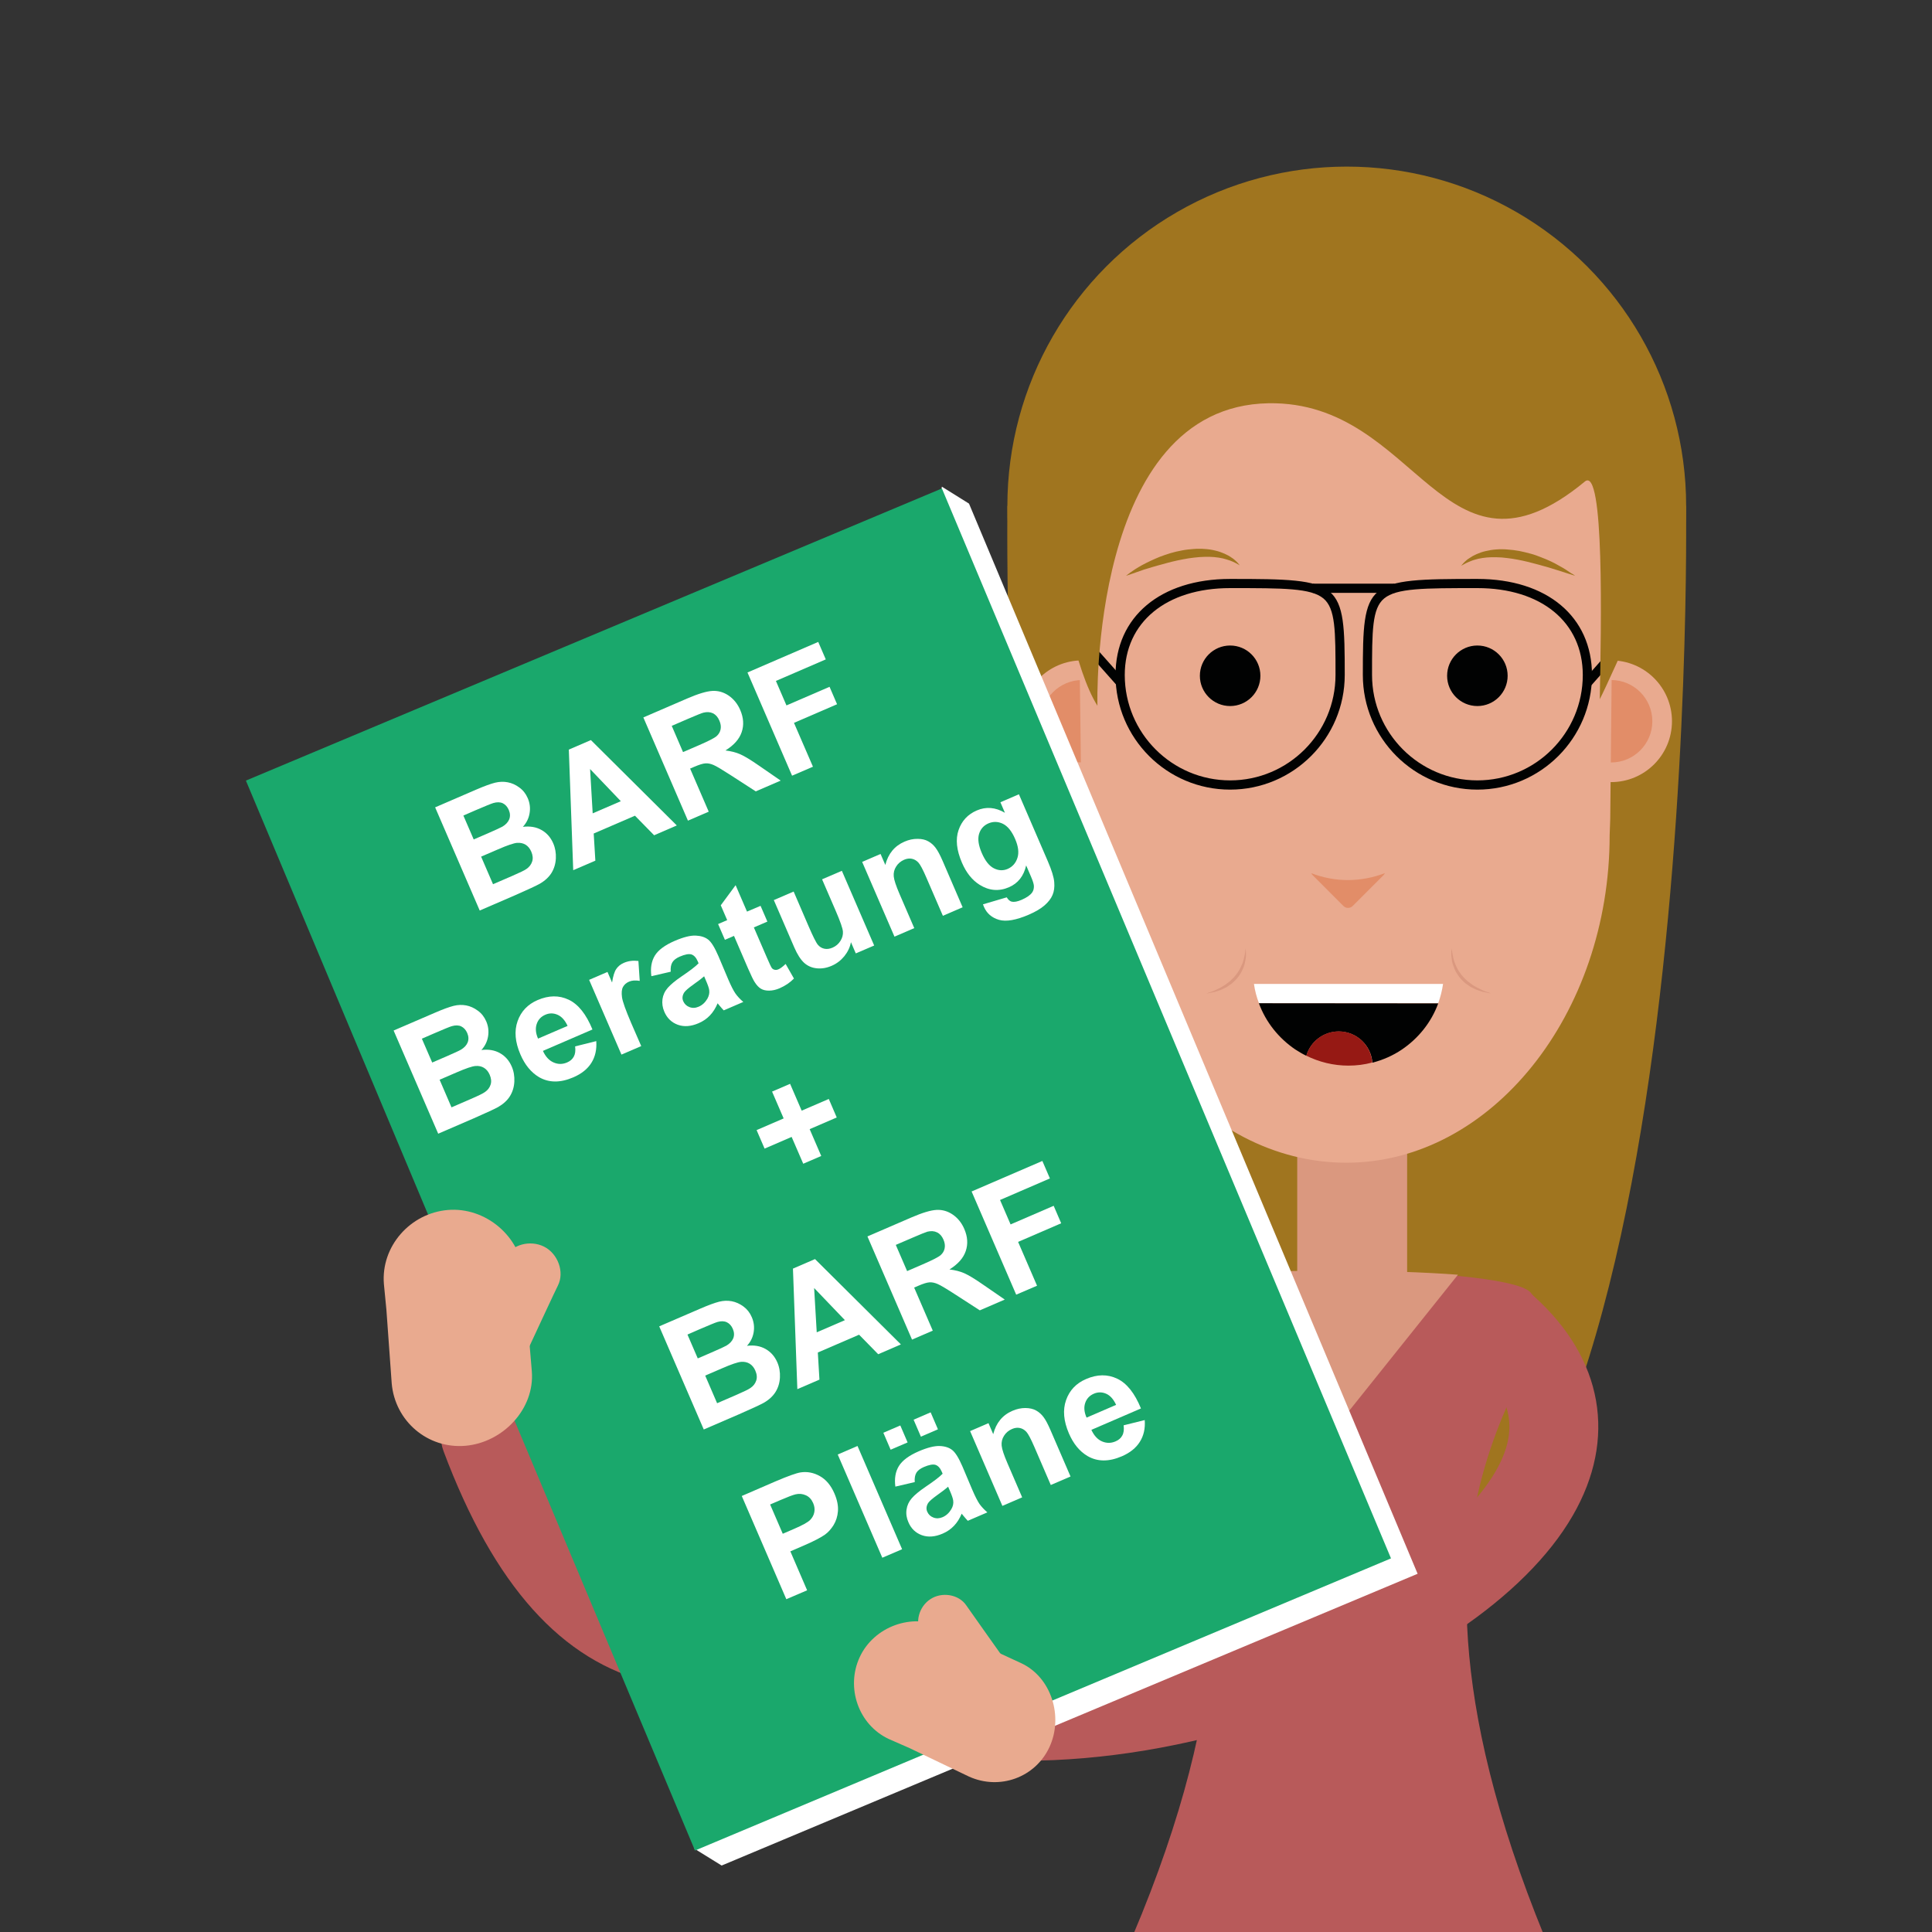 <?xml version="1.0" encoding="utf-8"?>
<!-- Generator: Adobe Illustrator 16.0.0, SVG Export Plug-In . SVG Version: 6.00 Build 0)  -->
<!DOCTYPE svg PUBLIC "-//W3C//DTD SVG 1.1//EN" "http://www.w3.org/Graphics/SVG/1.1/DTD/svg11.dtd">
<svg version="1.1" id="Ebene_1" xmlns="http://www.w3.org/2000/svg" xmlns:xlink="http://www.w3.org/1999/xlink" x="0px" y="0px"
	 width="52.73px" height="52.73px" viewBox="46.04 0.001 52.73 52.73" enable-background="new 46.04 0.001 52.73 52.73"
	 xml:space="preserve">
<rect x="46.04" y="0.001" width="52.73" height="52.73" fill="#333333" stroke="none"/>
<g>
	<g>
		<circle fill="#A0751F" cx="82.797" cy="13.811" r="9.263"/>
	</g>
	<g>
		<path fill="#BF914C" d="M91.193,17.612c-1.784,2.743-4.881,4.558-8.396,4.558c-3.27,0-6.169-1.563-7.998-3.983l1.514-6.377
			c0,0,0.19-1.932,3.307-1.932c4.906,0,6.505,6.75,10.944,3.267C90.88,12.891,91.24,15.615,91.193,17.612z"/>
	</g>
	<g>
		<path fill="#A0751F" d="M82.564,44.948c-9.523,0-9.028-31.139-9.028-31.139h18.521C92.055,13.811,92.55,44.948,82.564,44.948z"/>
	</g>
	<g>
		<g>
			<circle fill="#E9AA8F" cx="75.577" cy="19.686" r="1.661"/>
		</g>
		<g>
			<circle fill="#E28D68" cx="75.577" cy="19.686" r="1.125"/>
		</g>
	</g>
	<g>
		<g>
			<circle fill="#E9AA8F" cx="90.012" cy="19.686" r="1.661"/>
		</g>
		<g>
			<circle fill="#E28D68" cx="90.012" cy="19.686" r="1.125"/>
		</g>
	</g>
	<g>
		<path fill="#DA987F" d="M82.945,36.244c-0.783,0-1.5-0.639-1.5-1.424v-5.44c0-0.785,0.717-1.423,1.5-1.423
			c0.785,0,1.5,0.638,1.5,1.423v5.44C84.445,35.606,83.73,36.244,82.945,36.244z"/>
	</g>
	<g>
		<path fill="#E9AA8F" d="M90.445,13.059c0-2.74-3.938-2.836-7.891-2.836s-6.763,1.363-6.876,2.827
			c-0.008,0.093-0.233,0.182-0.233,0.271c0,0,0.122,9.471,0.122,9.561c0,4.89,3.269,8.853,7.218,8.853s7.187-4.05,7.187-8.938
			c0-0.011,0.016-0.439,0.016-0.439l0.098-9.717h0.364C90.445,12.639,90.445,13.07,90.445,13.059z"/>
	</g>
	<g opacity="0.5">
		<line fill="none" x1="82.879" y1="30.16" x2="82.844" y2="30.152"/>
	</g>
	<g opacity="0.4">
		<polygon fill="#633F18" points="82.834,29.92 82.834,29.922 82.827,29.921 		"/>
	</g>
	<g opacity="0.4">
		<polygon fill="#633F18" points="82.827,29.921 82.82,29.922 82.82,29.92 		"/>
	</g>
	<g>
		<g>
			<path fill="#010202" d="M85.373,26.343c-0.026,0.124-0.065,0.259-0.125,0.397c-0.077,0.181-0.186,0.374-0.332,0.558
				c-0.147,0.187-0.337,0.36-0.563,0.505c-0.224,0.146-0.479,0.261-0.743,0.33c-0.064,0.021-0.134,0.034-0.199,0.048
				c-0.066,0.014-0.136,0.024-0.21,0.031l-0.11,0.014l-0.055,0.005l-0.042,0.002l-0.084,0.003l-0.043,0.002l-0.021-0.014
				l-0.012-0.016h-0.025l-0.006,0.017c-0.27-0.002-0.544-0.03-0.81-0.104c-0.267-0.074-0.521-0.185-0.739-0.33
				c-0.222-0.146-0.408-0.315-0.558-0.501c-0.148-0.183-0.256-0.373-0.334-0.554c-0.056-0.13-0.096-0.253-0.123-0.368
				c-0.018-0.021-0.025-0.032-0.025-0.032s-0.035,0.122-0.036,0.341c-0.001,0.22,0.031,0.535,0.188,0.897
				c0.077,0.18,0.185,0.37,0.334,0.554c0.146,0.185,0.335,0.354,0.557,0.501c0.222,0.147,0.476,0.256,0.739,0.329
				c0.266,0.074,0.872,0.116,0.872,0.116l0.043-0.003l0.084-0.003l0.042-0.002l0.055-0.005l0.11-0.014
				c0.074-0.007,0.144-0.021,0.21-0.031c0.065-0.014,0.135-0.025,0.199-0.048c0.268-0.069,0.521-0.185,0.743-0.328
				c0.226-0.146,0.412-0.32,0.563-0.506c0.147-0.184,0.255-0.378,0.332-0.559c0.149-0.364,0.182-0.685,0.176-0.902
				c-0.004-0.219-0.044-0.341-0.044-0.341S85.376,26.338,85.373,26.343z"/>
		</g>
		<g>
			<path fill="#FFFFFF" d="M80.698,27.288c0.146,0.186,0.336,0.355,0.558,0.501c0.222,0.146,0.476,0.257,0.739,0.33
				c0.264,0.072,0.872,0.115,0.872,0.115l0.127-0.005l0.042-0.002l0.055-0.005l0.11-0.014c0.074-0.007,0.144-0.021,0.21-0.033
				c0.065-0.012,0.135-0.024,0.199-0.046c0.268-0.069,0.521-0.185,0.743-0.33c0.226-0.145,0.412-0.318,0.563-0.505
				c0.147-0.185,0.255-0.377,0.332-0.558c0.06-0.143,0.099-0.273,0.125-0.397c-0.021,0.027-0.095,0.117-0.203,0.244
				c-0.066,0.076-0.146,0.165-0.24,0.259c-0.095,0.096-0.199,0.192-0.315,0.287c-0.233,0.19-0.513,0.354-0.812,0.454
				c-0.149,0.051-0.308,0.087-0.474,0.111c-0.021,0.003-0.042,0.007-0.063,0.01l-0.063,0.007c-0.043,0.004-0.086,0.012-0.122,0.012
				l-0.06,0.004l-0.025,0.002l-0.043,0.001l-0.146,0.003c-0.363-0.001-0.695-0.05-0.996-0.151c-0.303-0.103-0.581-0.268-0.815-0.457
				c-0.235-0.188-0.431-0.392-0.563-0.541c-0.091-0.102-0.154-0.177-0.188-0.218c0.026,0.115,0.066,0.238,0.122,0.368
				C80.444,26.915,80.549,27.106,80.698,27.288z"/>
		</g>
	</g>
	<g>
		<path fill="#A0751F" d="M76.773,15.716c0,0,0.04-0.033,0.114-0.088c0.074-0.054,0.186-0.127,0.321-0.202
			c0.139-0.075,0.305-0.154,0.486-0.228c0.094-0.035,0.188-0.069,0.289-0.099c0.102-0.03,0.204-0.055,0.311-0.074
			c0.104-0.021,0.211-0.033,0.314-0.04c0.056-0.004,0.104-0.008,0.158-0.006c0.052-0.001,0.104,0,0.153,0.005
			c0.103,0.006,0.199,0.021,0.29,0.044c0.093,0.021,0.177,0.052,0.25,0.084c0.074,0.033,0.141,0.069,0.191,0.106
			c0.058,0.034,0.098,0.076,0.133,0.106c0.033,0.03,0.058,0.063,0.071,0.079c0.018,0.02,0.023,0.028,0.023,0.028
			s-0.012-0.008-0.033-0.02c-0.021-0.012-0.053-0.03-0.093-0.05c-0.042-0.02-0.089-0.043-0.146-0.063
			c-0.057-0.021-0.123-0.038-0.192-0.057c-0.146-0.032-0.314-0.049-0.5-0.042c-0.093,0.001-0.188,0.01-0.284,0.021
			c-0.097,0.012-0.193,0.024-0.293,0.045c-0.195,0.036-0.394,0.085-0.573,0.137c-0.093,0.023-0.182,0.05-0.266,0.074
			s-0.163,0.052-0.235,0.071C76.97,15.652,76.773,15.716,76.773,15.716z"/>
	</g>
	<g>
		<path fill="#A0751F" d="M89.028,15.716c0,0-0.195-0.063-0.491-0.156c-0.073-0.021-0.153-0.049-0.236-0.073
			c-0.084-0.024-0.174-0.05-0.265-0.074c-0.185-0.052-0.38-0.1-0.574-0.137c-0.101-0.021-0.195-0.032-0.293-0.045
			c-0.1-0.013-0.191-0.021-0.284-0.021c-0.185-0.007-0.354,0.01-0.5,0.042c-0.07,0.02-0.138,0.034-0.193,0.059
			c-0.06,0.021-0.104,0.045-0.146,0.063c-0.04,0.021-0.069,0.038-0.092,0.05c-0.021,0.014-0.034,0.02-0.034,0.02
			s0.009-0.011,0.022-0.028c0.019-0.019,0.038-0.049,0.072-0.079s0.075-0.072,0.132-0.104c0.055-0.039,0.118-0.075,0.192-0.107
			c0.074-0.033,0.158-0.063,0.25-0.084c0.092-0.021,0.188-0.039,0.29-0.045c0.052-0.005,0.104-0.006,0.154-0.005
			c0.053-0.002,0.104,0.002,0.155,0.007c0.105,0.006,0.212,0.021,0.316,0.039c0.104,0.021,0.208,0.046,0.31,0.074
			c0.103,0.026,0.197,0.063,0.289,0.099c0.187,0.07,0.353,0.149,0.487,0.229c0.139,0.073,0.247,0.146,0.322,0.2
			C88.988,15.681,89.028,15.716,89.028,15.716z"/>
	</g>
	<g>
		<path fill="#B85A5A" d="M65.19,46.086c-0.465,0-0.927-0.052-1.383-0.161c-2.435-0.584-4.286-2.649-5.661-6.316
			c-0.233-0.627,0.083-1.326,0.71-1.563c0.628-0.233,1.328,0.083,1.563,0.71c1.057,2.814,2.387,4.436,3.955,4.813
			c3.236,0.775,7.887-3.477,11.62-6.893c0.456-0.418,0.888-0.813,1.319-1.204c0.498-0.447,1.268-0.407,1.714,0.091
			c0.449,0.497,0.41,1.266-0.088,1.714c-0.428,0.387-0.854,0.775-1.31,1.19C73.703,42.06,69.301,46.086,65.19,46.086z"/>
	</g>
	<g>
		<path fill="#B85A5A" d="M73.995,48.057c-1.6,0-3.099-0.214-4.414-0.641c-0.64-0.207-0.986-0.893-0.781-1.527
			c0.206-0.639,0.892-0.987,1.529-0.78c2.601,0.843,6.115,0.666,9.647-0.482c3.271-1.063,5.904-2.773,6.884-4.469
			c0.644-1.113,0.466-2.028-0.576-2.969c-0.497-0.448-0.537-1.216-0.089-1.714s1.218-0.538,1.715-0.091
			c1.885,1.699,2.27,3.883,1.054,5.983c-1.283,2.225-4.361,4.305-8.233,5.563C78.437,47.678,76.127,48.057,73.995,48.057z"/>
	</g>
	<g>
		<circle fill="#010202" cx="79.614" cy="18.445" r="0.826"/>
	</g>
	<g>
		<circle fill="#010202" cx="86.362" cy="18.445" r="0.826"/>
	</g>
	<g>
		<g>
			<path fill="#E28D68" d="M83.837,23.831c-0.01,0.021-0.021,0.04-0.038,0.057l-0.842,0.842c-0.067,0.067-0.182,0.067-0.249,0
				l-0.841-0.842c-0.017-0.016-0.027-0.032-0.038-0.055c0.313,0.12,0.647,0.188,1.002,0.188
				C83.186,24.019,83.525,23.952,83.837,23.831z"/>
		</g>
	</g>
	<g>
		<g>
			<path fill="#010202" d="M79.614,21.552c-1.726,0-3.128-1.401-3.128-3.127c0-1.594,1.229-2.623,3.128-2.623
				c3.067,0,3.128,0.051,3.128,2.623C82.741,20.148,81.338,21.552,79.614,21.552z M79.614,16.052c-1.746,0-2.876,0.933-2.876,2.372
				c0,1.585,1.289,2.876,2.876,2.876s2.876-1.291,2.876-2.876c0-1.208,0-1.813-0.329-2.089
				C81.819,16.052,81.082,16.052,79.614,16.052z"/>
		</g>
		<g>
			<path fill="#010202" d="M86.362,21.552c-1.724,0-3.126-1.401-3.126-3.127c0-2.572,0.06-2.623,3.126-2.623
				c1.899,0,3.128,1.029,3.128,2.623C89.489,20.148,88.086,21.552,86.362,21.552z M86.362,16.052c-1.468,0-2.203,0-2.545,0.283
				c-0.33,0.273-0.33,0.881-0.33,2.089c0,1.585,1.29,2.876,2.875,2.876c1.587,0,2.877-1.291,2.877-2.876
				C89.238,16.983,88.109,16.052,86.362,16.052z"/>
		</g>
		<g>
			<rect x="81.873" y="15.931" fill="#010202" width="2.229" height="0.251"/>
		</g>
		<g>
			
				<rect x="89.598" y="17.736" transform="matrix(-0.749 -0.663 0.663 -0.749 144.784 91.437)" fill="#010202" width="0.25" height="1.079"/>
		</g>
		<g>
			
				<rect x="75.716" y="18.148" transform="matrix(-0.664 -0.748 0.748 -0.664 113.242 87.415)" fill="#010202" width="1.078" height="0.251"/>
		</g>
	</g>
	<g>
		<path fill="#A0751F" d="M90.623,17.075c-0.113,0.255-0.789,1.769-0.921,2.009c0.039-1.997,0.13-6.387-0.407-5.94
			c-3.885,3.209-4.528-2.205-8.633-2.137c-4.896,0.084-4.67,8.256-4.67,8.256c-0.618-0.979-0.973-3.179-1.258-4.392
			c0.028-5.42,2.217-5.254,7.599-5.747c6.088-0.56,8.328,1.008,8.563,1.787C91.04,11.396,90.999,14.757,90.623,17.075z"/>
	</g>
	<g>
		<g>
			<rect x="79.159" y="25.987" fill="#E9AA8F" width="7.657" height="3.433"/>
		</g>
		<g>
			<path fill="#FFFFFF" d="M85.425,26.855h-5.161c0.026,0.184,0.072,0.356,0.136,0.525h4.894
				C85.353,27.214,85.399,27.038,85.425,26.855z"/>
		</g>
		<g>
			<g>
				<path fill="#010202" d="M80.399,27.383c0.19,0.519,0.543,0.955,0.992,1.26c0.098,0.063,0.196,0.122,0.303,0.174
					c0.11-0.384,0.466-0.664,0.886-0.664c0.482,0,0.881,0.374,0.917,0.852c0.29-0.075,0.563-0.196,0.803-0.358
					c0.45-0.305,0.803-0.741,0.993-1.26L80.399,27.383L80.399,27.383z"/>
			</g>
			<g>
				<path fill="#961914" d="M82.578,28.15c-0.42,0-0.772,0.28-0.886,0.664c0.349,0.172,0.737,0.271,1.15,0.271
					c0.225,0,0.441-0.028,0.649-0.084C83.458,28.524,83.062,28.15,82.578,28.15z"/>
			</g>
		</g>
	</g>
	<g>
		<path fill="#DA987F" d="M80.034,25.885c0,0,0.007,0.027,0.01,0.077c0.002,0.023,0.002,0.056,0.003,0.089
			c-0.002,0.034-0.002,0.074-0.009,0.116c-0.005,0.043-0.018,0.088-0.026,0.137c-0.016,0.048-0.027,0.1-0.053,0.146
			c-0.012,0.023-0.021,0.049-0.034,0.073c-0.014,0.023-0.028,0.05-0.044,0.071c-0.027,0.052-0.068,0.094-0.104,0.139
			c-0.04,0.043-0.085,0.08-0.126,0.118c-0.047,0.031-0.093,0.063-0.139,0.095c-0.049,0.021-0.096,0.047-0.14,0.068
			c-0.045,0.02-0.09,0.029-0.13,0.045c-0.041,0.016-0.078,0.022-0.112,0.027c-0.033,0.006-0.063,0.014-0.088,0.019
			c-0.049,0.009-0.075,0.013-0.075,0.013s0.025-0.012,0.071-0.028c0.021-0.008,0.051-0.019,0.082-0.027
			c0.031-0.013,0.065-0.026,0.104-0.045c0.037-0.021,0.079-0.035,0.12-0.059c0.041-0.022,0.083-0.049,0.128-0.075
			c0.041-0.027,0.081-0.063,0.125-0.094c0.038-0.036,0.079-0.072,0.114-0.109c0.034-0.043,0.072-0.08,0.101-0.127
			c0.016-0.021,0.029-0.045,0.043-0.063c0.015-0.023,0.023-0.047,0.036-0.068c0.023-0.045,0.041-0.091,0.062-0.135
			c0.014-0.044,0.027-0.086,0.037-0.126c0.021-0.08,0.032-0.146,0.037-0.197C80.031,25.915,80.034,25.885,80.034,25.885z"/>
	</g>
	<g>
		<path fill="#DA987F" d="M85.665,25.885c0,0,0,0.028,0.006,0.076c0.006,0.049,0.017,0.117,0.037,0.197
			c0.009,0.04,0.022,0.082,0.039,0.126c0.019,0.044,0.034,0.09,0.06,0.135c0.012,0.021,0.023,0.045,0.035,0.067
			c0.015,0.021,0.029,0.044,0.045,0.063c0.025,0.048,0.064,0.084,0.099,0.126c0.036,0.039,0.077,0.075,0.115,0.111
			c0.044,0.03,0.084,0.063,0.126,0.094c0.044,0.026,0.087,0.054,0.127,0.075c0.042,0.021,0.083,0.038,0.12,0.059
			c0.038,0.019,0.071,0.032,0.104,0.045c0.03,0.012,0.061,0.021,0.083,0.027c0.046,0.02,0.07,0.028,0.07,0.028
			s-0.026-0.004-0.076-0.013c-0.022-0.005-0.055-0.013-0.088-0.019c-0.033-0.005-0.07-0.015-0.11-0.027
			c-0.04-0.016-0.085-0.025-0.131-0.046c-0.045-0.021-0.092-0.046-0.141-0.068c-0.045-0.027-0.091-0.063-0.139-0.094
			c-0.042-0.038-0.087-0.075-0.126-0.118c-0.035-0.045-0.075-0.087-0.104-0.14c-0.016-0.021-0.029-0.047-0.044-0.07
			c-0.012-0.024-0.021-0.051-0.034-0.073c-0.022-0.05-0.036-0.103-0.053-0.147c-0.013-0.048-0.021-0.093-0.024-0.136
			c-0.009-0.042-0.01-0.082-0.011-0.116c0-0.033,0-0.063,0.002-0.089C85.658,25.913,85.665,25.885,85.665,25.885z"/>
	</g>
	<g>
		<path fill="#B85A5A" d="M87.818,35.281c-0.169-0.202-0.938-0.354-1.983-0.456l-6.444-0.028c-0.932,0.085-1.619,0.22-1.823,0.4
			c-1.854,1.668,5.105,4.758-0.894,18.289h11.783C82.67,39.955,89.417,37.196,87.818,35.281z"/>
	</g>
	<g>
		<path fill="#DA987F" d="M85.832,34.792c-1.868-0.14-4.622-0.148-6.444-0.021l3.282,3.975L85.832,34.792z"/>
	</g>
	<g>
		<polygon fill="#FFFFFF" points="84.731,42.954 65.736,50.917 64.991,50.456 71.747,13.284 72.487,13.746 		"/>
	</g>
	<g>
		
			<rect x="58.072" y="16.039" transform="matrix(-0.922 0.387 -0.387 -0.922 143.754 34.848)" fill="#1AA86C" width="20.603" height="31.672"/>
	</g>
	<g>
		<g>
			<path fill="#E9AA8F" d="M60.329,34.773c-0.084-1.028-1.037-1.834-2.066-1.748c-1.029,0.087-1.83,0.995-1.745,2.023
				c0,0.021,0.066,0.68,0.068,0.699c0,0,0.143,1.993,0.145,2.011c0.089,1.028,0.979,1.79,2.009,1.703
				c1.03-0.088,1.9-1.01,1.815-2.036C60.555,37.422,60.334,34.779,60.329,34.773z"/>
		</g>
		<g>
			<path fill="#E9AA8F" d="M61.267,35.087c0.187-0.37-0.003-0.873-0.377-1.061c-0.373-0.188-0.881-0.068-1.071,0.306
				c-0.004,0.007-0.448,1.053-0.451,1.06c0,0-0.369,0.721-0.374,0.728c-0.184,0.375-0.024,0.835,0.351,1.024
				c0.367,0.193,0.903,0.08,1.096-0.293C60.441,36.849,61.259,35.09,61.267,35.087z"/>
		</g>
	</g>
	<g>
		<g>
			<path fill="#E9AA8F" d="M73.907,45.392c0.831,0.384,1.162,1.463,0.775,2.294c-0.386,0.831-1.361,1.182-2.198,0.802
				c-0.016-0.008-1.613-0.773-1.613-0.773c-0.014-0.006-0.556-0.244-0.572-0.251c-0.83-0.388-1.181-1.405-0.794-2.237
				c0.388-0.833,1.425-1.212,2.261-0.822C71.768,44.402,73.904,45.392,73.907,45.392z"/>
		</g>
		<g>
			<path fill="#E9AA8F" d="M73.413,45.23c0.207,0.309,0.056,0.772-0.255,0.975c-0.311,0.209-0.74,0.133-0.941-0.181
				c-0.005-0.006-0.398-0.605-0.398-0.605c-0.004-0.006-0.617-0.807-0.619-0.813c-0.208-0.313-0.079-0.757,0.234-0.96
				c0.311-0.205,0.777-0.135,0.984,0.178C72.415,43.824,73.411,45.228,73.413,45.23z"/>
		</g>
	</g>
	<g>
		<path fill="#FFFFFF" d="M57.916,22.036l1.125-0.486c0.224-0.096,0.394-0.158,0.512-0.187c0.117-0.028,0.231-0.033,0.344-0.011
			c0.111,0.021,0.218,0.068,0.318,0.143c0.1,0.072,0.176,0.169,0.229,0.291c0.057,0.132,0.074,0.269,0.05,0.41
			c-0.023,0.141-0.084,0.264-0.183,0.372c0.193-0.024,0.362,0.004,0.506,0.085c0.145,0.08,0.251,0.202,0.322,0.364
			c0.056,0.129,0.079,0.266,0.072,0.413c-0.007,0.146-0.047,0.278-0.119,0.396c-0.072,0.115-0.18,0.215-0.323,0.297
			c-0.091,0.051-0.316,0.156-0.678,0.315l-0.958,0.414L57.916,22.036z M58.687,22.26l0.282,0.652l0.373-0.161
			c0.221-0.096,0.357-0.159,0.409-0.188c0.093-0.055,0.154-0.121,0.187-0.2c0.031-0.081,0.027-0.165-0.012-0.257
			c-0.038-0.087-0.092-0.147-0.164-0.182c-0.071-0.033-0.157-0.035-0.257-0.006c-0.06,0.018-0.223,0.084-0.49,0.199L58.687,22.26z
			 M59.171,23.381l0.325,0.753l0.527-0.228c0.205-0.089,0.332-0.15,0.382-0.186c0.078-0.053,0.131-0.12,0.158-0.202
			c0.028-0.082,0.02-0.173-0.023-0.273c-0.037-0.085-0.087-0.147-0.154-0.189c-0.066-0.04-0.144-0.057-0.233-0.051
			c-0.089,0.007-0.263,0.065-0.522,0.178L59.171,23.381z"/>
		<path fill="#FFFFFF" d="M64.512,22.53l-0.619,0.268l-0.523-0.534l-1.126,0.486l0.045,0.741l-0.604,0.26l-0.12-3.291l0.602-0.26
			L64.512,22.53z M62.984,21.868l-0.839-0.878l0.071,1.21L62.984,21.868z"/>
		<path fill="#FFFFFF" d="M64.816,22.399l-1.217-2.817l1.197-0.517c0.301-0.13,0.53-0.198,0.689-0.207
			c0.158-0.008,0.306,0.035,0.443,0.128c0.138,0.095,0.243,0.226,0.315,0.392c0.091,0.212,0.105,0.414,0.04,0.604
			c-0.064,0.191-0.213,0.359-0.444,0.501c0.153,0.019,0.289,0.052,0.406,0.105c0.117,0.051,0.291,0.157,0.521,0.317l0.581,0.401
			l-0.68,0.294l-0.676-0.437c-0.24-0.155-0.399-0.251-0.478-0.284c-0.079-0.034-0.153-0.049-0.222-0.043
			c-0.069,0.004-0.169,0.036-0.3,0.092l-0.116,0.05l0.508,1.176L64.816,22.399z M64.682,20.528l0.421-0.182
			c0.273-0.118,0.438-0.203,0.497-0.255c0.058-0.053,0.094-0.115,0.108-0.188s0.002-0.152-0.035-0.236
			c-0.041-0.096-0.099-0.161-0.174-0.198c-0.076-0.036-0.164-0.042-0.262-0.017c-0.049,0.012-0.188,0.069-0.419,0.168l-0.444,0.192
			L64.682,20.528z"/>
		<path fill="#FFFFFF" d="M67.658,21.172l-1.217-2.817l1.931-0.834l0.206,0.477l-1.361,0.588l0.288,0.668l1.176-0.508l0.205,0.476
			l-1.176,0.508l0.518,1.197L67.658,21.172z"/>
		<path fill="#FFFFFF" d="M56.783,28.127l1.126-0.485c0.223-0.097,0.393-0.158,0.511-0.188c0.117-0.029,0.231-0.033,0.344-0.012
			c0.112,0.022,0.218,0.069,0.318,0.144c0.1,0.072,0.176,0.169,0.229,0.291c0.057,0.132,0.073,0.269,0.05,0.41
			c-0.023,0.141-0.084,0.265-0.182,0.372c0.193-0.025,0.362,0.004,0.506,0.085s0.251,0.202,0.321,0.364
			c0.056,0.128,0.079,0.266,0.072,0.413c-0.007,0.146-0.047,0.278-0.119,0.396c-0.072,0.116-0.18,0.215-0.323,0.298
			c-0.091,0.051-0.317,0.155-0.678,0.314L58,30.943L56.783,28.127z M57.554,28.35l0.282,0.651l0.373-0.161
			c0.221-0.096,0.357-0.158,0.408-0.188c0.093-0.055,0.154-0.12,0.187-0.2c0.031-0.081,0.027-0.165-0.012-0.257
			c-0.038-0.087-0.093-0.146-0.164-0.181c-0.071-0.033-0.157-0.035-0.257-0.006c-0.059,0.017-0.223,0.084-0.49,0.2L57.554,28.35z
			 M58.038,29.47l0.325,0.754l0.526-0.228c0.205-0.088,0.333-0.151,0.382-0.187c0.078-0.052,0.131-0.119,0.158-0.202
			c0.028-0.081,0.019-0.173-0.024-0.273c-0.036-0.084-0.087-0.146-0.154-0.188c-0.065-0.041-0.144-0.058-0.232-0.051
			c-0.09,0.006-0.264,0.065-0.522,0.177L58.038,29.47z"/>
		<path fill="#FFFFFF" d="M61.737,28.56l0.577-0.144c0.016,0.228-0.028,0.426-0.133,0.593c-0.105,0.168-0.27,0.3-0.494,0.396
			c-0.355,0.153-0.667,0.151-0.938-0.007c-0.215-0.129-0.383-0.334-0.505-0.617c-0.146-0.338-0.172-0.641-0.078-0.908
			c0.094-0.268,0.276-0.46,0.547-0.577c0.304-0.131,0.586-0.134,0.848-0.01c0.263,0.125,0.479,0.396,0.649,0.813l-1.352,0.584
			c0.072,0.158,0.17,0.264,0.292,0.316c0.122,0.054,0.245,0.053,0.369-0.001c0.084-0.036,0.146-0.09,0.183-0.161
			C61.74,28.767,61.751,28.675,61.737,28.56z M61.531,28.001c-0.07-0.154-0.163-0.256-0.274-0.304
			c-0.112-0.049-0.223-0.049-0.333-0.001c-0.118,0.051-0.197,0.135-0.236,0.254c-0.04,0.119-0.027,0.253,0.037,0.398L61.531,28.001z
			"/>
		<path fill="#FFFFFF" d="M63.541,28.552l-0.54,0.232l-0.882-2.04l0.501-0.216l0.125,0.289c0.027-0.174,0.065-0.298,0.115-0.37
			c0.049-0.073,0.118-0.128,0.205-0.166c0.124-0.054,0.256-0.07,0.399-0.052l0.036,0.543c-0.116-0.02-0.213-0.013-0.291,0.021
			c-0.076,0.032-0.131,0.081-0.166,0.145c-0.035,0.064-0.043,0.157-0.027,0.279c0.017,0.122,0.101,0.355,0.25,0.703L63.541,28.552z"
			/>
		<path fill="#FFFFFF" d="M64.346,26.522l-0.528,0.122c-0.03-0.221,0.001-0.408,0.095-0.562c0.094-0.152,0.273-0.285,0.538-0.4
			c0.241-0.104,0.433-0.152,0.575-0.146s0.256,0.042,0.342,0.109c0.086,0.066,0.179,0.218,0.28,0.452l0.267,0.632
			c0.077,0.18,0.143,0.309,0.197,0.387c0.054,0.077,0.125,0.154,0.215,0.231l-0.534,0.23c-0.029-0.03-0.07-0.075-0.121-0.137
			c-0.022-0.028-0.038-0.046-0.046-0.056c-0.054,0.129-0.123,0.239-0.208,0.329c-0.086,0.091-0.188,0.161-0.308,0.213
			c-0.21,0.091-0.4,0.105-0.57,0.044c-0.17-0.062-0.293-0.18-0.368-0.354c-0.05-0.115-0.066-0.23-0.051-0.345
			c0.016-0.113,0.063-0.216,0.143-0.308c0.079-0.09,0.203-0.194,0.375-0.311c0.231-0.156,0.388-0.276,0.467-0.359l-0.022-0.054
			c-0.045-0.104-0.103-0.166-0.174-0.189c-0.07-0.021-0.176-0.001-0.318,0.06c-0.096,0.042-0.163,0.093-0.2,0.154
			C64.353,26.327,64.338,26.412,64.346,26.522z M65.258,26.647c-0.06,0.054-0.157,0.128-0.293,0.224
			c-0.137,0.098-0.221,0.171-0.254,0.222c-0.048,0.08-0.057,0.159-0.023,0.235s0.09,0.13,0.17,0.16
			c0.079,0.03,0.163,0.027,0.25-0.011c0.097-0.041,0.176-0.113,0.237-0.215c0.044-0.078,0.062-0.156,0.052-0.234
			c-0.006-0.054-0.037-0.145-0.093-0.273L65.258,26.647z"/>
		<path fill="#FFFFFF" d="M66.798,24.724l0.186,0.43l-0.369,0.159l0.355,0.822c0.072,0.167,0.117,0.262,0.136,0.287
			c0.019,0.024,0.044,0.04,0.078,0.047c0.032,0.008,0.067,0.003,0.103-0.013c0.05-0.021,0.115-0.069,0.195-0.146l0.227,0.398
			c-0.103,0.107-0.232,0.196-0.392,0.266c-0.098,0.042-0.192,0.063-0.284,0.064c-0.093,0.001-0.168-0.017-0.227-0.053
			c-0.06-0.036-0.115-0.096-0.167-0.177c-0.038-0.058-0.099-0.183-0.182-0.374l-0.384-0.89l-0.248,0.107l-0.186-0.43l0.248-0.107
			l-0.175-0.405l0.405-0.549l0.311,0.721L66.798,24.724z"/>
		<path fill="#FFFFFF" d="M69.397,26.022l-0.132-0.306c-0.027,0.142-0.089,0.269-0.183,0.385c-0.094,0.114-0.208,0.201-0.342,0.259
			c-0.138,0.06-0.273,0.083-0.408,0.069c-0.135-0.013-0.25-0.064-0.346-0.151c-0.096-0.089-0.185-0.228-0.268-0.42l-0.558-1.291
			l0.541-0.233l0.404,0.938c0.124,0.287,0.21,0.459,0.258,0.515c0.048,0.057,0.106,0.092,0.175,0.107
			c0.068,0.015,0.144,0.006,0.225-0.029c0.092-0.04,0.164-0.102,0.215-0.184c0.052-0.082,0.074-0.166,0.068-0.253
			c-0.005-0.086-0.071-0.276-0.197-0.568l-0.372-0.86l0.54-0.232l0.882,2.039L69.397,26.022z"/>
		<path fill="#FFFFFF" d="M72.313,24.763l-0.539,0.233l-0.45-1.041c-0.095-0.221-0.168-0.358-0.219-0.413
			c-0.052-0.055-0.11-0.089-0.178-0.103s-0.138-0.004-0.211,0.027c-0.093,0.041-0.167,0.103-0.218,0.186
			c-0.053,0.082-0.074,0.173-0.065,0.27s0.063,0.258,0.161,0.486l0.399,0.924l-0.54,0.233l-0.882-2.04l0.502-0.217l0.13,0.3
			c0.078-0.308,0.253-0.519,0.523-0.636c0.119-0.052,0.236-0.077,0.354-0.076c0.117-0.001,0.216,0.022,0.295,0.067
			c0.08,0.044,0.146,0.104,0.203,0.181s0.119,0.192,0.188,0.351L72.313,24.763z"/>
		<path fill="#FFFFFF" d="M72.868,24.683l0.649-0.191c0.041,0.067,0.086,0.106,0.135,0.118c0.067,0.015,0.157-0.001,0.268-0.049
			c0.141-0.061,0.237-0.127,0.289-0.2c0.035-0.048,0.052-0.108,0.049-0.182c-0.003-0.052-0.03-0.139-0.082-0.259l-0.129-0.299
			c-0.066,0.29-0.222,0.488-0.468,0.595c-0.274,0.118-0.542,0.097-0.802-0.066c-0.205-0.129-0.365-0.329-0.483-0.604
			c-0.147-0.341-0.179-0.638-0.092-0.89s0.253-0.43,0.497-0.535c0.252-0.109,0.508-0.089,0.768,0.063l-0.123-0.287l0.505-0.218
			l0.79,1.83c0.104,0.241,0.163,0.431,0.174,0.566c0.012,0.136-0.004,0.255-0.046,0.352c-0.042,0.1-0.114,0.193-0.218,0.284
			c-0.104,0.09-0.246,0.175-0.43,0.254c-0.346,0.149-0.617,0.197-0.813,0.141c-0.196-0.057-0.334-0.175-0.412-0.356
			C72.887,24.732,72.879,24.71,72.868,24.683z M72.834,23.278c0.093,0.217,0.203,0.356,0.331,0.421
			c0.128,0.065,0.253,0.07,0.376,0.018c0.131-0.058,0.221-0.157,0.267-0.3c0.047-0.142,0.026-0.314-0.062-0.518
			c-0.091-0.211-0.202-0.349-0.333-0.414c-0.132-0.064-0.264-0.068-0.397-0.011c-0.129,0.057-0.214,0.152-0.255,0.289
			C72.721,22.9,72.745,23.071,72.834,23.278z"/>
		<path fill="#FFFFFF" d="M67.963,31.763l-0.317-0.732l-0.738,0.319l-0.218-0.505l0.738-0.319l-0.316-0.732l0.492-0.212l0.316,0.732
			l0.74-0.319l0.217,0.505l-0.739,0.319l0.316,0.732L67.963,31.763z"/>
		<path fill="#FFFFFF" d="M64.032,36.201l1.125-0.485c0.224-0.097,0.394-0.158,0.512-0.188c0.117-0.029,0.231-0.033,0.344-0.012
			c0.111,0.022,0.218,0.069,0.318,0.143s0.176,0.17,0.228,0.292c0.057,0.132,0.074,0.269,0.051,0.409
			c-0.023,0.142-0.084,0.265-0.183,0.373c0.193-0.025,0.362,0.004,0.506,0.085s0.251,0.202,0.322,0.364
			c0.056,0.128,0.079,0.266,0.072,0.412c-0.007,0.147-0.047,0.279-0.119,0.396c-0.072,0.116-0.18,0.216-0.323,0.298
			c-0.091,0.051-0.316,0.155-0.678,0.314l-0.959,0.414L64.032,36.201z M64.803,36.425l0.281,0.651l0.373-0.161
			c0.222-0.096,0.357-0.158,0.409-0.188c0.092-0.055,0.154-0.121,0.187-0.2c0.031-0.081,0.027-0.165-0.012-0.257
			c-0.038-0.087-0.092-0.146-0.164-0.181c-0.072-0.033-0.157-0.036-0.257-0.007c-0.06,0.018-0.223,0.085-0.49,0.2L64.803,36.425z
			 M65.287,37.545l0.325,0.754l0.527-0.228c0.205-0.089,0.332-0.151,0.382-0.187c0.078-0.052,0.131-0.119,0.158-0.202
			c0.028-0.081,0.02-0.173-0.024-0.273c-0.036-0.084-0.087-0.146-0.154-0.188c-0.066-0.041-0.145-0.058-0.233-0.051
			c-0.089,0.006-0.263,0.064-0.522,0.177L65.287,37.545z"/>
		<path fill="#FFFFFF" d="M70.628,36.694l-0.619,0.268l-0.522-0.533l-1.126,0.486l0.044,0.74l-0.603,0.26l-0.12-3.29l0.602-0.26
			L70.628,36.694z M69.1,36.032l-0.84-0.877l0.071,1.209L69.1,36.032z"/>
		<path fill="#FFFFFF" d="M70.932,36.563l-1.217-2.816l1.197-0.517c0.301-0.13,0.53-0.199,0.689-0.207
			c0.158-0.008,0.306,0.034,0.443,0.128s0.243,0.226,0.314,0.391c0.092,0.212,0.105,0.413,0.04,0.604
			c-0.064,0.191-0.213,0.358-0.444,0.502c0.153,0.018,0.289,0.052,0.406,0.104s0.291,0.157,0.521,0.317l0.582,0.401l-0.681,0.294
			l-0.676-0.437c-0.24-0.155-0.399-0.25-0.478-0.283c-0.079-0.034-0.153-0.049-0.222-0.044c-0.07,0.005-0.17,0.036-0.301,0.093
			l-0.115,0.05l0.508,1.175L70.932,36.563z M70.798,34.693l0.421-0.182c0.273-0.118,0.438-0.203,0.496-0.255
			c0.059-0.053,0.094-0.115,0.108-0.188s0.003-0.152-0.034-0.236c-0.041-0.095-0.099-0.16-0.175-0.196
			c-0.075-0.037-0.163-0.043-0.262-0.019c-0.049,0.014-0.188,0.07-0.419,0.17l-0.444,0.191L70.798,34.693z"/>
		<path fill="#FFFFFF" d="M73.775,35.336l-1.217-2.816l1.931-0.833l0.206,0.477l-1.361,0.588l0.288,0.667l1.176-0.508l0.205,0.477
			l-1.176,0.508l0.517,1.196L73.775,35.336z"/>
		<path fill="#FFFFFF" d="M67.501,43.648l-1.216-2.817l0.912-0.395c0.346-0.148,0.578-0.231,0.695-0.249
			c0.179-0.027,0.354,0.006,0.524,0.101c0.17,0.095,0.304,0.254,0.4,0.479c0.074,0.173,0.105,0.332,0.094,0.477
			s-0.052,0.271-0.119,0.381c-0.068,0.109-0.146,0.196-0.237,0.262c-0.124,0.085-0.315,0.184-0.573,0.295l-0.37,0.16l0.458,1.063
			L67.501,43.648z M67.059,41.063l0.345,0.799l0.312-0.135c0.224-0.097,0.368-0.176,0.431-0.238s0.103-0.135,0.118-0.215
			c0.016-0.082,0.005-0.164-0.031-0.248c-0.044-0.102-0.11-0.174-0.199-0.214s-0.183-0.05-0.282-0.026
			c-0.073,0.017-0.213,0.07-0.417,0.158L67.059,41.063z"/>
		<path fill="#FFFFFF" d="M70.121,42.516l-1.217-2.817l0.54-0.233l1.217,2.818L70.121,42.516z"/>
		<path fill="#FFFFFF" d="M70.348,39.568l-0.199-0.463l0.463-0.199l0.199,0.463L70.348,39.568z M71.006,40.452l-0.529,0.123
			c-0.029-0.221,0.002-0.407,0.096-0.561c0.094-0.152,0.273-0.286,0.538-0.401c0.241-0.104,0.433-0.151,0.575-0.146
			c0.143,0.005,0.257,0.042,0.342,0.109c0.086,0.066,0.18,0.218,0.281,0.452l0.267,0.632c0.077,0.18,0.144,0.309,0.196,0.387
			c0.055,0.077,0.127,0.154,0.216,0.231l-0.534,0.23c-0.029-0.03-0.069-0.075-0.121-0.138c-0.021-0.028-0.038-0.046-0.046-0.056
			c-0.054,0.13-0.123,0.24-0.209,0.33c-0.086,0.091-0.188,0.161-0.308,0.213c-0.21,0.091-0.399,0.105-0.57,0.044
			c-0.17-0.062-0.293-0.18-0.367-0.354c-0.051-0.116-0.068-0.23-0.051-0.345c0.016-0.114,0.063-0.217,0.142-0.308
			c0.078-0.091,0.203-0.194,0.375-0.312c0.231-0.155,0.388-0.275,0.468-0.359l-0.023-0.054c-0.045-0.104-0.104-0.166-0.173-0.188
			c-0.07-0.021-0.177-0.001-0.318,0.06c-0.097,0.042-0.163,0.093-0.201,0.153C71.013,40.259,70.998,40.344,71.006,40.452z
			 M71.174,39.212l-0.199-0.463l0.465-0.201l0.199,0.463L71.174,39.212z M71.917,40.578c-0.06,0.054-0.157,0.129-0.293,0.225
			c-0.136,0.098-0.221,0.171-0.253,0.221c-0.049,0.081-0.057,0.16-0.024,0.236c0.033,0.076,0.09,0.13,0.17,0.16
			c0.079,0.03,0.163,0.026,0.25-0.011c0.098-0.043,0.177-0.115,0.237-0.217c0.045-0.076,0.063-0.154,0.052-0.234
			c-0.006-0.052-0.036-0.143-0.092-0.272L71.917,40.578z"/>
		<path fill="#FFFFFF" d="M75.258,40.299l-0.539,0.232L74.27,39.49c-0.096-0.221-0.168-0.358-0.219-0.412
			c-0.053-0.055-0.111-0.09-0.179-0.103c-0.067-0.014-0.137-0.004-0.21,0.027c-0.094,0.041-0.167,0.102-0.219,0.185
			c-0.053,0.083-0.074,0.174-0.065,0.27c0.009,0.097,0.063,0.259,0.161,0.486l0.399,0.925l-0.54,0.233l-0.881-2.041l0.502-0.217
			l0.129,0.301c0.078-0.308,0.253-0.521,0.523-0.637c0.119-0.052,0.237-0.077,0.354-0.077c0.117,0.001,0.216,0.024,0.294,0.068
			c0.08,0.044,0.147,0.105,0.204,0.182c0.057,0.075,0.118,0.192,0.187,0.351L75.258,40.299z"/>
		<path fill="#FFFFFF" d="M76.707,38.902l0.576-0.143c0.017,0.228-0.027,0.425-0.133,0.593c-0.104,0.167-0.269,0.3-0.492,0.396
			c-0.355,0.153-0.668,0.15-0.938-0.008c-0.216-0.129-0.384-0.333-0.506-0.616c-0.146-0.339-0.172-0.641-0.078-0.909
			c0.094-0.267,0.275-0.46,0.547-0.576c0.303-0.132,0.586-0.134,0.848-0.01c0.263,0.125,0.479,0.396,0.649,0.813l-1.353,0.584
			c0.072,0.157,0.17,0.264,0.292,0.316s0.244,0.052,0.369-0.002c0.084-0.036,0.146-0.089,0.183-0.16
			C76.71,39.11,76.722,39.017,76.707,38.902z M76.502,38.344c-0.071-0.155-0.163-0.257-0.274-0.305
			c-0.112-0.048-0.224-0.047-0.333,0c-0.118,0.051-0.197,0.135-0.237,0.254s-0.027,0.252,0.038,0.399L76.502,38.344z"/>
	</g>
</g>
</svg>

